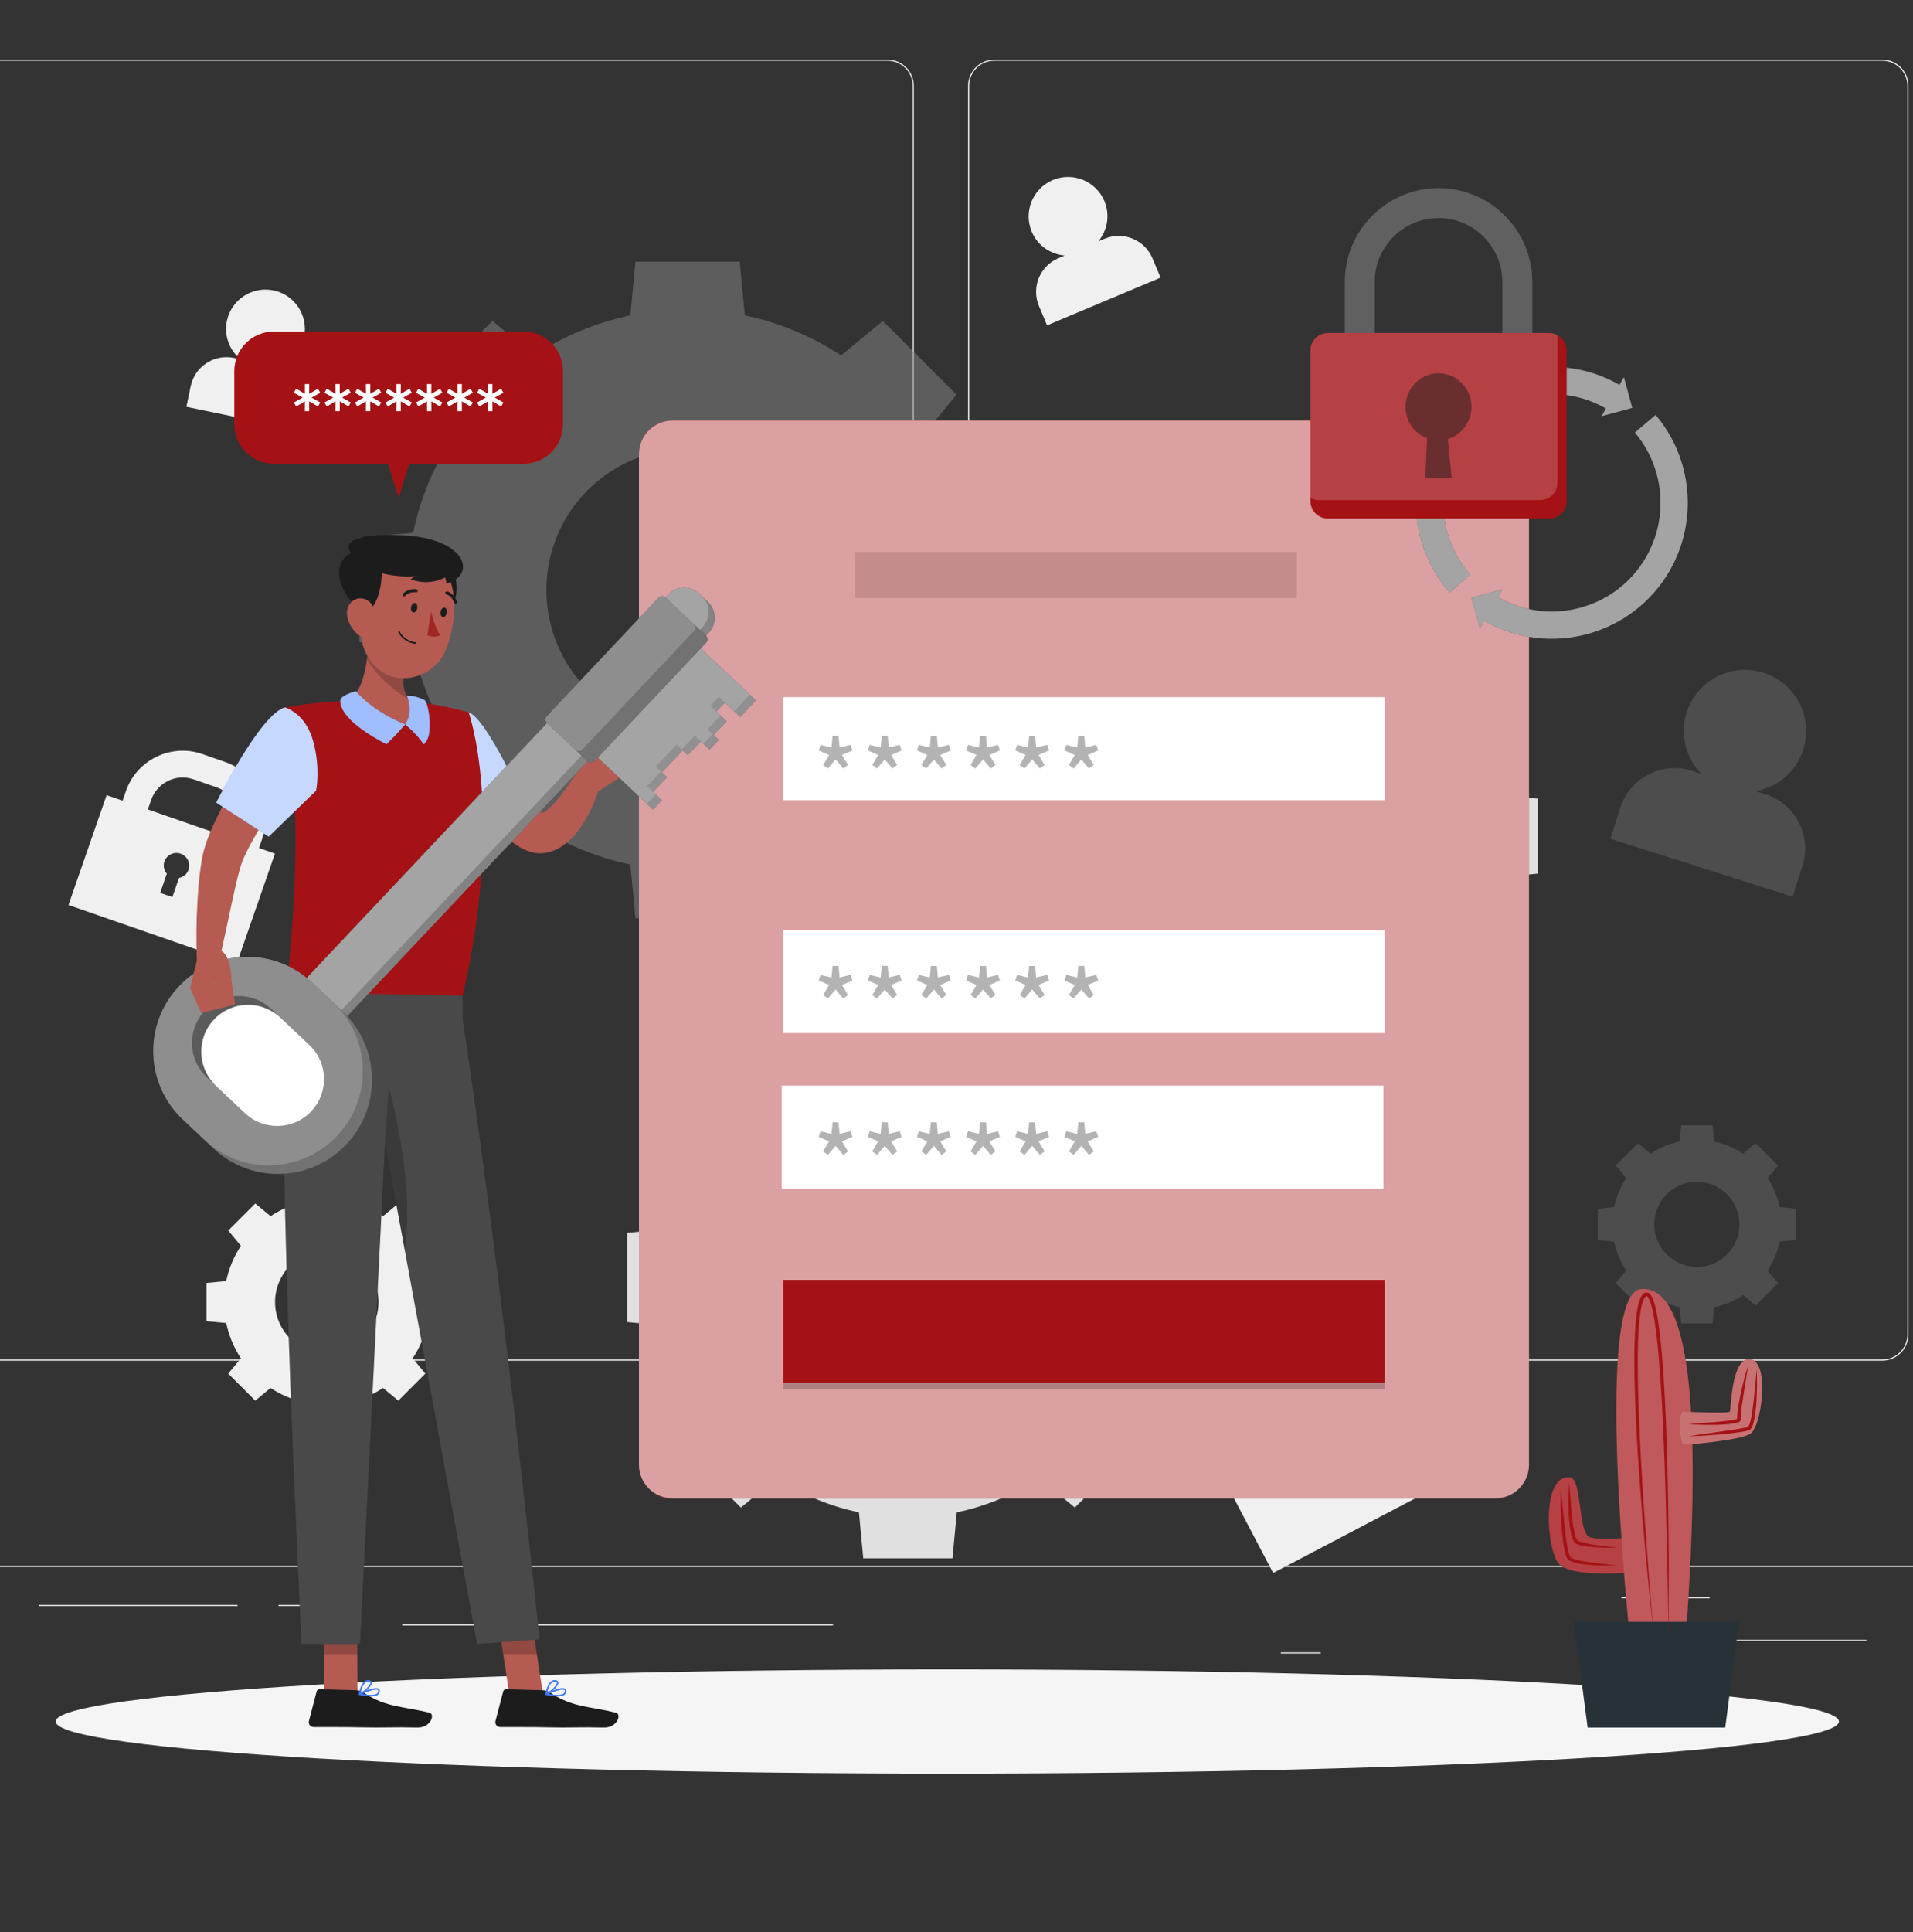 <svg width="208" height="210" viewBox="0 0 208 210" fill="none" xmlns="http://www.w3.org/2000/svg">
<rect x="0" y="0" width="208" height="210" fill="#333333" stroke="none"/>
<g clip-path="url(#clip0_1889_5848)">
<path d="M228 170.199H-22V170.324H228V170.199Z" fill="#EBEBEB"/>
<path d="M202.952 178.248H186.391V178.373H202.952V178.248Z" fill="#EBEBEB"/>
<path d="M143.608 179.605H139.262V179.73H143.608V179.605Z" fill="#EBEBEB"/>
<path d="M185.889 173.605H176.293V173.73H185.889V173.605Z" fill="#EBEBEB"/>
<path d="M25.827 174.445H4.23V174.57H25.827V174.445Z" fill="#EBEBEB"/>
<path d="M33.444 174.445H30.277V174.57H33.444V174.445Z" fill="#EBEBEB"/>
<path d="M90.572 176.557H43.734V176.682H90.572V176.557Z" fill="#EBEBEB"/>
<path d="M96.505 147.901H-0.044C-1.618 147.901 -2.898 146.62 -2.898 145.047V9.331C-2.898 7.757 -1.618 6.477 -0.044 6.477H96.505C98.078 6.477 99.359 7.757 99.359 9.331V145.047C99.359 146.62 98.078 147.901 96.505 147.901ZM-0.044 6.602C-1.549 6.602 -2.773 7.826 -2.773 9.331V145.047C-2.773 146.552 -1.549 147.776 -0.044 147.776H96.505C98.01 147.776 99.234 146.552 99.234 145.047V9.331C99.234 7.826 98.01 6.602 96.505 6.602L-0.044 6.602Z" fill="#EBEBEB"/>
<path d="M204.656 147.901H108.107C106.534 147.901 105.254 146.62 105.254 145.047V9.331C105.254 7.757 106.534 6.477 108.107 6.477H204.656C206.23 6.477 207.51 7.757 207.51 9.331V145.047C207.511 146.62 206.23 147.901 204.656 147.901ZM108.107 6.602C106.603 6.602 105.379 7.826 105.379 9.331V145.047C105.379 146.552 106.603 147.776 108.107 147.776H204.656C206.161 147.776 207.385 146.552 207.385 145.047V9.331C207.385 7.826 206.161 6.602 204.656 6.602L108.107 6.602Z" fill="#EBEBEB"/>
<path d="M104.605 57.909C103.817 54.108 102.311 50.574 100.251 47.435L104.001 42.905L95.984 34.887L91.454 38.637C88.315 36.578 84.781 35.071 80.981 34.284L80.431 28.445H69.092L68.542 34.284C64.741 35.072 61.207 36.578 58.069 38.637L53.539 34.887L45.521 42.905L49.271 47.435C47.211 50.573 45.705 54.107 44.917 57.908L39.078 58.459V69.797L44.917 70.347C45.705 74.148 47.211 77.681 49.271 80.82L45.521 85.35L53.539 93.368L58.069 89.617C61.207 91.678 64.741 93.183 68.542 93.972L69.092 99.811H80.431L80.981 93.973C84.781 93.185 88.315 91.678 91.454 89.618L95.984 93.368L104.001 85.35L100.251 80.821C102.311 77.682 103.817 74.148 104.605 70.348L110.443 69.797V58.459L104.605 57.909ZM90.11 64.128C90.11 72.605 83.238 79.478 74.76 79.478C66.283 79.478 59.41 72.606 59.41 64.128C59.41 55.651 66.283 48.778 74.76 48.778C83.238 48.778 90.11 55.651 90.11 64.128Z" fill="#898989" fill-opacity="0.5"/>
<path d="M137.123 112.327L137.518 116.522H145.665L146.06 112.328C148.791 111.761 151.33 110.679 153.585 109.199L156.84 111.894L162.601 106.132L159.907 102.878C161.387 100.623 162.469 98.083 163.036 95.353L167.23 94.958V86.811L163.036 86.416C162.469 83.684 161.387 81.145 159.907 78.891L162.601 75.636L156.84 69.875L153.585 72.569C151.33 71.09 148.791 70.007 146.06 69.441L145.665 65.247L137.518 65.246L137.123 69.441C134.392 70.008 131.853 71.091 129.598 72.57L126.343 69.875L120.582 75.637L123.277 78.892C121.797 81.147 120.715 83.685 120.148 86.416L115.953 86.812V94.959L120.148 95.354C120.714 98.084 121.797 100.624 123.276 102.879L120.582 106.133L126.343 111.895L129.597 109.2C131.853 110.679 134.392 111.761 137.123 112.327ZM141.591 101.913C135.501 101.913 130.563 96.975 130.563 90.884C130.563 84.793 135.501 79.856 141.591 79.856C147.683 79.856 152.62 84.793 152.62 90.884C152.62 96.975 147.683 101.913 141.591 101.913Z" fill="#E0E0E0"/>
<path d="M33.254 152.463L33.455 154.603H37.61L37.811 152.464C39.204 152.175 40.499 151.623 41.649 150.868L43.309 152.243L46.247 149.305L44.873 147.645C45.627 146.495 46.179 145.199 46.468 143.807L48.608 143.606V139.451L46.468 139.249C46.179 137.856 45.627 136.561 44.873 135.412L46.247 133.752L43.309 130.814L41.649 132.188C40.499 131.433 39.204 130.881 37.811 130.592L37.61 128.454L33.455 128.453L33.254 130.593C31.861 130.882 30.566 131.434 29.416 132.188L27.756 130.814L24.818 133.751L26.192 135.411C25.438 136.561 24.886 137.856 24.596 139.249L22.457 139.45V143.605L24.596 143.807C24.885 145.199 25.437 146.494 26.192 147.644L24.818 149.304L27.756 152.242L29.416 150.868C30.566 151.623 31.86 152.175 33.254 152.463ZM35.532 147.152C32.426 147.152 29.907 144.634 29.907 141.528C29.907 138.422 32.426 135.903 35.532 135.903C38.639 135.903 41.157 138.421 41.157 141.528C41.157 144.634 38.639 147.152 35.532 147.152Z" fill="#F0F0F0"/>
<path d="M182.624 142.081L182.79 143.842H186.209L186.375 142.081C187.521 141.843 188.587 141.389 189.533 140.768L190.899 141.899L193.317 139.481L192.186 138.115C192.808 137.169 193.262 136.103 193.5 134.957L195.26 134.791V131.371L193.499 131.205C193.262 130.059 192.807 128.993 192.186 128.047L193.317 126.681L190.899 124.263L189.533 125.394C188.586 124.773 187.521 124.318 186.374 124.081L186.209 122.321L182.789 122.32L182.623 124.081C181.477 124.319 180.411 124.773 179.465 125.394L178.099 124.263L175.681 126.681L176.812 128.047C176.191 128.994 175.736 130.059 175.499 131.206L173.738 131.372V134.791L175.499 134.957C175.737 136.103 176.191 137.169 176.812 138.116L175.681 139.482L178.099 141.9L179.465 140.769C180.412 141.389 181.478 141.843 182.624 142.081ZM184.499 137.71C181.943 137.71 179.87 135.637 179.87 133.081C179.87 130.524 181.943 128.452 184.499 128.452C187.056 128.452 189.128 130.524 189.128 133.081C189.128 135.637 187.056 137.71 184.499 137.71Z" fill="#898989" fill-opacity="0.3"/>
<path d="M93.862 169.377H103.562L104.032 164.383C107.283 163.709 110.305 162.419 112.99 160.658L116.865 163.866L123.724 157.008L120.516 153.133C122.278 150.448 123.566 147.425 124.24 144.173L129.234 143.703V134.004L124.24 133.534C123.565 130.282 122.277 127.259 120.516 124.575L123.724 120.7L116.865 113.842L112.99 117.049C110.305 115.288 107.283 113.999 104.032 113.324L103.562 108.33H93.862L93.391 113.324C90.14 113.999 87.118 115.288 84.432 117.049L80.558 113.842L73.698 120.7L76.907 124.575C75.145 127.26 73.856 130.282 73.182 133.534L68.188 134.004V143.703L73.182 144.173C73.856 147.425 75.145 150.448 76.907 153.132L73.698 157.008L80.558 163.866L84.432 160.658C87.118 162.42 90.14 163.709 93.391 164.383L93.862 169.377ZM98.712 151.983C91.46 151.983 85.581 146.105 85.581 138.853C85.581 131.602 91.46 125.723 98.712 125.723C105.964 125.723 111.842 131.602 111.842 138.853C111.842 146.105 105.964 151.983 98.712 151.983Z" fill="#E0E0E0"/>
<path d="M148.08 151.629L147.566 150.65C145.894 147.464 141.941 146.232 138.754 147.905L136.417 149.132C133.23 150.805 131.998 154.759 133.671 157.945L134.184 158.923L132.555 159.779L138.431 170.973L155.586 161.967L149.71 150.773L148.08 151.629ZM144.507 160.193L145.532 162.146L144.288 162.799L143.263 160.847C142.795 160.818 142.351 160.577 142.117 160.132C141.762 159.455 142.023 158.617 142.699 158.262C143.377 157.907 144.214 158.167 144.569 158.844C144.803 159.289 144.749 159.792 144.507 160.193ZM145.504 152.981L136.76 157.571L136.247 156.592C135.32 154.826 136.003 152.635 137.77 151.708L140.107 150.481C141.873 149.554 144.063 150.236 144.99 152.002L145.504 152.981Z" fill="#F0F0F0"/>
<path d="M28.156 92.177L28.519 91.133C29.699 87.734 27.894 84.008 24.494 82.827L22.001 81.961C18.6 80.78 14.874 82.586 13.693 85.985L13.331 87.029L11.592 86.426L7.445 98.369L25.748 104.724L29.895 92.781L28.156 92.177ZM19.465 95.428L18.741 97.512L17.414 97.051L18.137 94.967C17.838 94.607 17.711 94.117 17.876 93.643C18.127 92.92 18.916 92.538 19.638 92.789C20.361 93.04 20.743 93.829 20.492 94.551C20.327 95.026 19.923 95.331 19.465 95.428ZM25.408 91.223L16.08 87.984L16.442 86.94C17.097 85.056 19.163 84.056 21.047 84.71L23.54 85.576C25.424 86.23 26.425 88.295 25.771 90.179L25.408 91.223Z" fill="#F0F0F0"/>
<path d="M191.964 86.335L190.895 85.995C193.245 85.57 195.296 83.922 196.07 81.487C197.184 77.983 195.246 74.239 191.742 73.125C188.237 72.011 184.493 73.949 183.38 77.454C182.606 79.889 183.329 82.419 185.003 84.122L183.934 83.783C180.68 82.748 177.202 84.548 176.168 87.803L175.098 91.17L194.914 97.468L195.984 94.101C197.018 90.846 195.219 87.369 191.964 86.335Z" fill="#898989" fill-opacity="0.3"/>
<path d="M120.095 25.952L119.429 26.232C120.404 25.043 120.721 23.379 120.084 21.862C119.167 19.679 116.654 18.653 114.471 19.57C112.288 20.487 111.263 23 112.18 25.183C112.817 26.699 114.228 27.638 115.76 27.774L115.094 28.053C113.067 28.905 112.114 31.239 112.966 33.266L113.847 35.364L126.19 30.178L125.309 28.08C124.456 26.054 122.122 25.101 120.095 25.952Z" fill="#F0F0F0"/>
<path d="M30.751 40.012L30.043 39.864C31.521 39.438 32.726 38.247 33.062 36.637C33.545 34.319 32.057 32.049 29.739 31.566C27.421 31.083 25.151 32.57 24.668 34.888C24.333 36.498 24.962 38.071 26.147 39.052L25.44 38.905C23.287 38.456 21.178 39.838 20.73 41.991L20.266 44.218L33.372 46.948L33.836 44.721C34.284 42.569 32.903 40.46 30.751 40.012Z" fill="#F0F0F0"/>
<path d="M102.999 192.78C156.54 192.78 199.944 190.245 199.944 187.119C199.944 183.992 156.54 181.457 102.999 181.457C49.458 181.457 6.055 183.992 6.055 187.119C6.055 190.245 49.458 192.78 102.999 192.78Z" fill="#F5F5F5"/>
<path d="M162.59 162.866H73.131C71.111 162.866 69.473 161.228 69.473 159.208V49.369C69.473 47.349 71.11 45.711 73.131 45.711H162.59C164.61 45.711 166.248 47.348 166.248 49.369V159.208C166.248 161.228 164.611 162.866 162.59 162.866Z" fill="#A41215"/>
<path opacity="0.6" d="M162.59 162.866H73.131C71.111 162.866 69.473 161.228 69.473 159.208V49.369C69.473 47.349 71.11 45.711 73.131 45.711H162.59C164.61 45.711 166.248 47.348 166.248 49.369V159.208C166.248 161.228 164.611 162.866 162.59 162.866Z" fill="white"/>
<path d="M150.418 118H85V129.202H150.418V118Z" fill="white"/>
<path d="M90.017 125.53L89.498 125.15L90.138 124.06L89.017 123.57L89.218 122.96L90.407 123.25L90.528 121.99H91.177L91.287 123.24L92.487 122.96L92.688 123.57L91.547 124.06L92.207 125.15L91.688 125.53L90.858 124.55L90.017 125.53ZM95.361 125.53L94.841 125.15L95.481 124.06L94.361 123.57L94.561 122.96L95.751 123.25L95.871 121.99H96.521L96.631 123.24L97.831 122.96L98.031 123.57L96.891 124.06L97.551 125.15L97.031 125.53L96.201 124.55L95.361 125.53ZM100.705 125.53L100.185 125.15L100.825 124.06L99.705 123.57L99.905 122.96L101.095 123.25L101.215 121.99H101.865L101.975 123.24L103.175 122.96L103.375 123.57L102.235 124.06L102.895 125.15L102.375 125.53L101.545 124.55L100.705 125.53ZM106.049 125.53L105.529 125.15L106.169 124.06L105.049 123.57L105.249 122.96L106.439 123.25L106.559 121.99H107.209L107.319 123.24L108.519 122.96L108.719 123.57L107.579 124.06L108.239 125.15L107.719 125.53L106.889 124.55L106.049 125.53ZM111.393 125.53L110.873 125.15L111.513 124.06L110.393 123.57L110.593 122.96L111.783 123.25L111.903 121.99H112.553L112.663 123.24L113.863 122.96L114.063 123.57L112.923 124.06L113.583 125.15L113.063 125.53L112.233 124.55L111.393 125.53ZM116.736 125.53L116.216 125.15L116.856 124.06L115.736 123.57L115.936 122.96L117.126 123.25L117.246 121.99H117.896L118.006 123.24L119.206 122.96L119.406 123.57L118.266 124.06L118.926 125.15L118.406 125.53L117.576 124.55L116.736 125.53Z" fill="black" fill-opacity="0.3"/>
<path opacity="0.2" d="M150.571 139.803H85.152V151.004H150.571V139.803Z" fill="black"/>
<path d="M150.571 139.117H85.152V150.319H150.571V139.117Z" fill="#A41215"/>
<path d="M150.571 101.084H85.152V112.285H150.571V101.084Z" fill="white"/>
<path d="M90.017 108.53L89.498 108.15L90.138 107.06L89.017 106.57L89.218 105.96L90.407 106.25L90.528 104.99H91.177L91.287 106.24L92.487 105.96L92.688 106.57L91.547 107.06L92.207 108.15L91.688 108.53L90.858 107.55L90.017 108.53ZM95.361 108.53L94.841 108.15L95.481 107.06L94.361 106.57L94.561 105.96L95.751 106.25L95.871 104.99H96.521L96.631 106.24L97.831 105.96L98.031 106.57L96.891 107.06L97.551 108.15L97.031 108.53L96.201 107.55L95.361 108.53ZM100.705 108.53L100.185 108.15L100.825 107.06L99.705 106.57L99.905 105.96L101.095 106.25L101.215 104.99H101.865L101.975 106.24L103.175 105.96L103.375 106.57L102.235 107.06L102.895 108.15L102.375 108.53L101.545 107.55L100.705 108.53ZM106.049 108.53L105.529 108.15L106.169 107.06L105.049 106.57L105.249 105.96L106.439 106.25L106.559 104.99H107.209L107.319 106.24L108.519 105.96L108.719 106.57L107.579 107.06L108.239 108.15L107.719 108.53L106.889 107.55L106.049 108.53ZM111.393 108.53L110.873 108.15L111.513 107.06L110.393 106.57L110.593 105.96L111.783 106.25L111.903 104.99H112.553L112.663 106.24L113.863 105.96L114.063 106.57L112.923 107.06L113.583 108.15L113.063 108.53L112.233 107.55L111.393 108.53ZM116.736 108.53L116.216 108.15L116.856 107.06L115.736 106.57L115.936 105.96L117.126 106.25L117.246 104.99H117.896L118.006 106.24L119.206 105.96L119.406 106.57L118.266 107.06L118.926 108.15L118.406 108.53L117.576 107.55L116.736 108.53Z" fill="black" fill-opacity="0.3"/>
<path d="M150.571 75.775H85.152V86.977H150.571V75.775Z" fill="white"/>
<path d="M90.017 83.53L89.498 83.15L90.138 82.06L89.017 81.57L89.218 80.96L90.407 81.25L90.528 79.99H91.177L91.287 81.24L92.487 80.96L92.688 81.57L91.547 82.06L92.207 83.15L91.688 83.53L90.858 82.55L90.017 83.53ZM95.361 83.53L94.841 83.15L95.481 82.06L94.361 81.57L94.561 80.96L95.751 81.25L95.871 79.99H96.521L96.631 81.24L97.831 80.96L98.031 81.57L96.891 82.06L97.551 83.15L97.031 83.53L96.201 82.55L95.361 83.53ZM100.705 83.53L100.185 83.15L100.825 82.06L99.705 81.57L99.905 80.96L101.095 81.25L101.215 79.99H101.865L101.975 81.24L103.175 80.96L103.375 81.57L102.235 82.06L102.895 83.15L102.375 83.53L101.545 82.55L100.705 83.53ZM106.049 83.53L105.529 83.15L106.169 82.06L105.049 81.57L105.249 80.96L106.439 81.25L106.559 79.99H107.209L107.319 81.24L108.519 80.96L108.719 81.57L107.579 82.06L108.239 83.15L107.719 83.53L106.889 82.55L106.049 83.53ZM111.393 83.53L110.873 83.15L111.513 82.06L110.393 81.57L110.593 80.96L111.783 81.25L111.903 79.99H112.553L112.663 81.24L113.863 80.96L114.063 81.57L112.923 82.06L113.583 83.15L113.063 83.53L112.233 82.55L111.393 83.53ZM116.736 83.53L116.216 83.15L116.856 82.06L115.736 81.57L115.936 80.96L117.126 81.25L117.246 79.99H117.896L118.006 81.24L119.206 80.96L119.406 81.57L118.266 82.06L118.926 83.15L118.406 83.53L117.576 82.55L116.736 83.53Z" fill="black" fill-opacity="0.3"/>
<path d="M177.279 167.094C177.279 167.094 174.191 167.505 172.872 167.094C171.554 166.683 172.045 160.694 170.698 160.57C167.598 160.285 168.125 168.239 169.444 169.915C170.762 171.591 177.559 170.878 177.559 170.878L177.279 167.094Z" fill="#A41215"/>
<path opacity="0.2" d="M177.279 167.094C177.279 167.094 174.191 167.505 172.872 167.094C171.554 166.683 172.045 160.694 170.698 160.57C167.598 160.285 168.125 168.239 169.444 169.915C170.762 171.591 177.559 170.878 177.559 170.878L177.279 167.094Z" fill="white"/>
<path d="M177.536 181.201C177.536 181.201 172.961 140.58 178.423 140.113C183.884 139.645 185.201 153.97 183.092 180.685L177.536 181.201Z" fill="#A41215"/>
<path opacity="0.3" d="M177.536 181.201C177.536 181.201 172.961 140.58 178.423 140.113C183.884 139.645 185.201 153.97 183.092 180.685L177.536 181.201Z" fill="white"/>
<path d="M171.121 176.281H189.085L187.585 187.775H172.621L171.121 176.281Z" fill="#263238"/>
<path d="M182.959 153.429C182.959 153.429 187.936 153.695 188.085 153.429C188.233 153.164 188.233 147.415 190.343 147.755C192.453 148.094 191.53 155.015 190.343 155.82C189.156 156.624 182.959 157.06 182.959 157.06C182.959 157.06 182.128 154.508 182.959 153.429Z" fill="#A41215"/>
<path opacity="0.4" d="M182.959 153.429C182.959 153.429 187.936 153.695 188.085 153.429C188.233 153.164 188.233 147.415 190.343 147.755C192.453 148.094 191.53 155.015 190.343 155.82C189.156 156.624 182.959 157.06 182.959 157.06C182.959 157.06 182.128 154.508 182.959 153.429Z" fill="white"/>
<path d="M179.804 177.491C179.119 171.302 178.544 165.099 178.135 158.882C177.925 155.774 177.778 152.662 177.721 149.544C177.697 147.985 177.696 146.424 177.774 144.862C177.814 144.081 177.873 143.3 177.993 142.519C178.057 142.128 178.129 141.738 178.26 141.349C178.334 141.156 178.402 140.96 178.547 140.773C178.576 140.726 178.618 140.681 178.669 140.639C178.715 140.595 178.763 140.553 178.841 140.525C178.876 140.51 178.911 140.495 178.948 140.484C178.99 140.482 179.034 140.482 179.077 140.485C179.17 140.482 179.228 140.531 179.299 140.566C179.525 140.736 179.604 140.937 179.695 141.125C179.776 141.316 179.84 141.507 179.895 141.699C180.003 142.083 180.089 142.469 180.159 142.855C180.303 143.628 180.405 144.403 180.495 145.179C180.671 146.731 180.792 148.286 180.894 149.841C181.09 152.952 181.222 156.065 181.295 159.179C181.372 162.292 181.419 165.406 181.442 168.52C181.452 171.634 181.443 174.748 181.409 177.862C181.38 174.748 181.324 171.635 181.251 168.523C181.188 165.41 181.109 162.298 180.995 159.188C180.874 156.078 180.753 152.968 180.539 149.865C180.432 148.314 180.306 146.764 180.125 145.222C180.032 144.452 179.929 143.683 179.784 142.926C179.714 142.547 179.629 142.172 179.525 141.807C179.472 141.626 179.411 141.447 179.34 141.281C179.269 141.12 179.172 140.954 179.084 140.891C179.066 140.888 179.047 140.859 179.037 140.872C179.032 140.873 179.027 140.871 179.021 140.867C179.013 140.872 179.004 140.879 178.994 140.883C178.976 140.883 178.951 140.905 178.927 140.93C178.901 140.949 178.876 140.974 178.854 141.01C178.756 141.131 178.689 141.308 178.625 141.476C178.505 141.825 178.433 142.202 178.37 142.579C178.25 143.337 178.189 144.109 178.146 144.883C178.063 146.43 178.058 147.985 178.077 149.539C178.116 152.648 178.271 155.757 178.434 158.865C178.605 161.972 178.818 165.078 179.053 168.182C179.278 171.286 179.525 174.39 179.804 177.491Z" fill="#A41215"/>
<path d="M183.586 154.793L186.478 154.571C186.957 154.524 187.438 154.491 187.911 154.427C188.146 154.395 188.383 154.365 188.606 154.312C188.713 154.286 188.828 154.254 188.897 154.216C188.898 154.212 188.932 154.193 188.91 154.208C188.901 154.217 188.908 154.22 188.897 154.24C188.886 154.257 188.893 154.3 188.899 154.299C188.888 154.223 188.871 154.13 188.874 154.068C188.927 153.053 189.127 152.122 189.333 151.169C189.552 150.225 189.763 149.276 190.114 148.367C190.011 148.84 189.934 149.317 189.861 149.795L189.628 151.225L189.413 152.654C189.348 153.126 189.272 153.614 189.265 154.063C189.262 154.122 189.273 154.148 189.272 154.193C189.278 154.222 189.283 154.295 189.271 154.342C189.26 154.393 189.236 154.415 189.213 154.45C189.16 154.518 189.131 154.519 189.086 154.553C188.939 154.628 188.817 154.653 188.69 154.685C188.441 154.738 188.197 154.77 187.953 154.794C187.464 154.837 186.98 154.867 186.494 154.87C185.522 154.886 184.553 154.869 183.586 154.793Z" fill="#A41215"/>
<path d="M183.586 156.121C184.673 155.938 185.763 155.789 186.85 155.633L188.48 155.401C189.007 155.317 189.594 155.239 190.042 155.092C190.059 155.087 190.146 154.983 190.186 154.87C190.235 154.758 190.274 154.632 190.31 154.506C190.38 154.251 190.432 153.984 190.477 153.717C190.57 153.182 190.62 152.637 190.69 152.094C190.811 151.005 190.898 149.91 191.003 148.812C191.06 149.914 191.048 151.016 190.989 152.119C190.966 152.672 190.905 153.221 190.827 153.773C190.786 154.048 190.74 154.324 190.67 154.601C190.634 154.74 190.595 154.879 190.536 155.02C190.473 155.155 190.426 155.316 190.201 155.448C189.886 155.561 189.631 155.586 189.35 155.637L188.528 155.753C187.98 155.82 187.433 155.891 186.884 155.93C185.787 156.024 184.688 156.098 183.586 156.121Z" fill="#A41215"/>
<path d="M175.743 168.205C174.825 168.252 173.906 168.233 172.986 168.148C172.524 168.104 172.068 168.047 171.6 167.897C171.539 167.872 171.488 167.863 171.418 167.825C171.338 167.783 171.278 167.73 171.232 167.674C171.134 167.563 171.077 167.448 171.023 167.333C170.922 167.104 170.862 166.874 170.807 166.645C170.612 165.724 170.554 164.804 170.536 163.884C170.521 162.964 170.541 162.046 170.632 161.131C170.704 162.047 170.758 162.959 170.836 163.868C170.923 164.774 170.994 165.688 171.187 166.558C171.291 166.969 171.394 167.482 171.726 167.551C172.123 167.702 172.582 167.768 173.025 167.852C173.922 167.997 174.832 168.091 175.743 168.205Z" fill="#A41215"/>
<path d="M169.71 161.855L170.035 165.051C170.15 166.112 170.239 167.18 170.441 168.215C170.487 168.474 170.541 168.732 170.618 168.969C170.657 169.077 170.709 169.208 170.755 169.254L170.878 169.342C170.928 169.368 170.987 169.391 171.041 169.416C171.501 169.605 172.042 169.674 172.559 169.77C173.609 169.931 174.675 170.028 175.742 170.136C174.67 170.19 173.595 170.169 172.52 170.068C171.981 170.015 171.447 169.943 170.907 169.745C170.839 169.716 170.771 169.691 170.703 169.656C170.634 169.61 170.565 169.564 170.499 169.513C170.357 169.362 170.325 169.229 170.265 169.092C170.171 168.822 170.11 168.555 170.058 168.288C169.882 167.215 169.788 166.146 169.736 165.073C169.689 164.001 169.669 162.928 169.71 161.855Z" fill="#A41215"/>
<path d="M158.487 48.783C161.725 43.13 168.958 41.166 174.611 44.404L174.128 45.247L177.477 44.338L176.568 40.988L176.085 41.831C169.013 37.78 159.964 40.238 155.913 47.31C152.775 52.788 153.462 59.657 157.622 64.402L159.852 62.447C156.527 58.653 155.978 53.162 158.487 48.783Z" fill="#1C1C1C"/>
<path d="M180.016 45.098L177.755 47.015C180.959 50.796 181.455 56.227 178.99 60.529C175.752 66.182 168.52 68.146 162.867 64.908L163.35 64.065L160 64.975L160.91 68.324L161.393 67.482C168.464 71.533 177.513 69.075 181.564 62.003C184.647 56.621 184.025 49.827 180.016 45.098Z" fill="#1C1C1C"/>
<g opacity="0.6">
<path d="M158.487 48.783C161.725 43.13 168.958 41.166 174.611 44.404L174.128 45.247L177.477 44.338L176.568 40.988L176.085 41.831C169.013 37.78 159.964 40.238 155.913 47.31C152.775 52.788 153.462 59.657 157.622 64.402L159.852 62.447C156.527 58.653 155.978 53.162 158.487 48.783Z" fill="white"/>
<path d="M180.016 45.098L177.755 47.015C180.959 50.796 181.455 56.227 178.99 60.529C175.752 66.182 168.52 68.146 162.867 64.908L163.35 64.065L160 64.975L160.91 68.324L161.393 67.482C168.464 71.533 177.513 69.075 181.564 62.003C184.647 56.621 184.025 49.827 180.016 45.098Z" fill="white"/>
</g>
<path d="M166.608 40.645H163.348V30.64C163.348 26.816 160.237 23.705 156.413 23.705C152.589 23.705 149.478 26.817 149.478 30.64V40.645H146.219V30.64C146.219 25.019 150.792 20.445 156.413 20.445C162.035 20.445 166.608 25.018 166.608 30.64V40.645Z" fill="#1C1C1C"/>
<g opacity="0.3">
<path d="M166.608 40.645H163.348V30.64C163.348 26.816 160.237 23.705 156.413 23.705C152.589 23.705 149.478 26.817 149.478 30.64V40.645H146.219V30.64C146.219 25.019 150.792 20.445 156.413 20.445C162.035 20.445 166.608 25.018 166.608 30.64V40.645Z" fill="white"/>
</g>
<path d="M170.344 38.099V54.464C170.344 55.514 169.494 56.364 168.444 56.364H144.374C143.334 56.364 142.484 55.514 142.484 54.464V38.099C142.484 37.049 143.334 36.199 144.374 36.199H168.444C168.769 36.199 169.079 36.279 169.344 36.429C169.939 36.744 170.344 37.374 170.344 38.099Z" fill="#A41215"/>
<path opacity="0.2" d="M169.344 36.429V52.464C169.344 53.514 168.494 54.359 167.444 54.359H143.374C143.054 54.359 142.749 54.279 142.484 54.134V38.099C142.484 37.049 143.334 36.199 144.374 36.199H168.444C168.77 36.199 169.08 36.279 169.344 36.429Z" fill="white"/>
<path opacity="0.5" d="M159.997 44.227C159.997 42.21 158.393 40.574 156.413 40.574C154.433 40.574 152.828 42.21 152.828 44.227C152.828 45.796 153.804 47.122 155.166 47.64L154.979 51.989H157.847L157.419 47.716C158.905 47.271 159.997 45.886 159.997 44.227Z" fill="#1C1C1C"/>
<path d="M41.688 48.787L43.346 54.117L45.005 48.787H41.688Z" fill="#A41215"/>
<path d="M56.917 50.411H29.773C27.4 50.411 25.477 48.488 25.477 46.115V40.333C25.477 37.961 27.4 36.037 29.773 36.037H56.917C59.29 36.037 61.213 37.961 61.213 40.333V46.115C61.213 48.488 59.29 50.411 56.917 50.411Z" fill="#A41215"/>
<path d="M33.877 43.218L34.818 43.748L34.573 44.182L33.617 43.621L33.624 44.697H33.151L33.158 43.621L32.202 44.182L31.957 43.748L32.906 43.218L31.957 42.697L32.202 42.254L33.158 42.815L33.151 41.748H33.624L33.617 42.815L34.573 42.254L34.818 42.697L33.877 43.218Z" fill="white"/>
<path d="M37.197 43.218L38.138 43.748L37.893 44.182L36.937 43.621L36.945 44.697H36.471L36.479 43.621L35.522 44.182L35.277 43.748L36.226 43.218L35.277 42.697L35.522 42.254L36.479 42.815L36.471 41.748H36.945L36.937 42.815L37.893 42.254L38.138 42.697L37.197 43.218Z" fill="white"/>
<path d="M40.514 43.218L41.455 43.748L41.21 44.182L40.253 43.621L40.261 44.697H39.787L39.795 43.621L38.839 44.182L38.594 43.748L39.542 43.218L38.594 42.697L38.839 42.254L39.795 42.815L39.787 41.748H40.261L40.253 42.815L41.21 42.254L41.455 42.697L40.514 43.218Z" fill="white"/>
<path d="M43.835 43.218L44.775 43.748L44.53 44.182L43.574 43.621L43.582 44.697H43.108L43.116 43.621L42.159 44.182L41.914 43.748L42.863 43.218L41.914 42.697L42.159 42.254L43.116 42.815L43.108 41.748H43.582L43.574 42.815L44.53 42.254L44.775 42.697L43.835 43.218Z" fill="white"/>
<path d="M47.155 43.218L48.095 43.748L47.85 44.182L46.894 43.621L46.902 44.697H46.428L46.436 43.621L45.479 44.182L45.234 43.748L46.183 43.218L45.234 42.697L45.479 42.254L46.436 42.815L46.428 41.748H46.902L46.894 42.815L47.85 42.254L48.095 42.697L47.155 43.218Z" fill="white"/>
<path d="M50.475 43.218L51.416 43.748L51.171 44.182L50.214 43.621L50.222 44.697H49.748L49.756 43.621L48.8 44.182L48.555 43.748L49.503 43.218L48.555 42.697L48.8 42.254L49.756 42.815L49.748 41.748H50.222L50.214 42.815L51.171 42.254L51.416 42.697L50.475 43.218Z" fill="white"/>
<path d="M53.792 43.218L54.732 43.748L54.487 44.182L53.531 43.621L53.539 44.697H53.065L53.073 43.621L52.116 44.182L51.871 43.748L52.82 43.218L51.871 42.697L52.116 42.254L53.073 42.815L53.065 41.748H53.539L53.531 42.815L54.487 42.254L54.732 42.697L53.792 43.218Z" fill="white"/>
<path d="M65.035 86.033L68.085 84.059L64.651 81.951C64.651 81.951 62.035 83.877 63.084 85.182L65.035 86.033Z" fill="#B55B52"/>
<path d="M69.65 80.818L66.082 80.008L64.652 81.951L68.087 84.059L69.65 80.818Z" fill="#B55B52"/>
<path d="M52.473 79.623C53.433 81.165 54.464 82.767 55.507 84.266C56.025 85.022 56.566 85.752 57.108 86.438C57.641 87.116 58.235 87.767 58.707 88.168C58.82 88.264 58.922 88.337 58.971 88.373C59.019 88.411 58.997 88.385 58.803 88.381C58.703 88.404 58.756 88.456 58.958 88.374C59.362 88.213 59.98 87.654 60.513 87.033C61.059 86.401 61.581 85.673 62.08 84.921C62.324 84.541 62.575 84.158 62.805 83.774L63.114 83.237C63.122 83.228 63.131 83.21 63.131 83.224C63.137 83.213 63.123 83.272 63.122 83.301C63.117 83.332 63.107 83.421 63.109 83.478L63.113 83.576C63.158 83.621 63 83.488 63.31 84.175C63.674 84.85 64.681 84.804 64.676 84.739C64.797 84.713 64.926 84.665 65.043 84.596C65.161 84.527 65.266 84.438 65.347 84.346L65.396 84.285C65.421 84.252 65.443 84.218 65.463 84.183L65.469 84.166C65.475 84.151 65.472 84.15 65.466 84.157C65.459 84.16 65.446 84.178 65.432 84.194C65.378 84.263 65.314 84.359 65.253 84.452L63.049 83.511C63.083 83.383 63.116 83.258 63.164 83.111C63.177 83.073 63.189 83.035 63.21 82.985C63.218 82.965 63.23 82.937 63.25 82.897L63.278 82.842C63.307 82.794 63.338 82.747 63.371 82.702C63.393 82.674 63.356 82.716 63.427 82.633C63.511 82.538 63.619 82.447 63.739 82.376C63.86 82.304 63.991 82.253 64.115 82.225C64.113 82.158 65.122 82.118 65.488 82.795C65.801 83.485 65.642 83.356 65.687 83.404L65.691 83.513C65.691 83.579 65.681 83.675 65.675 83.713L65.646 83.878L65.612 84.038C65.542 84.355 65.48 84.592 65.409 84.852C65.27 85.356 65.119 85.849 64.937 86.333C64.581 87.305 64.153 88.258 63.592 89.202C63.012 90.141 62.374 91.101 61.136 91.963C60.522 92.381 59.626 92.773 58.557 92.742C57.882 92.706 57.396 92.517 57.013 92.345C56.632 92.166 56.328 91.977 56.052 91.789C54.981 91.034 54.262 90.256 53.541 89.477C52.835 88.697 52.208 87.895 51.597 87.092C50.39 85.465 49.319 83.837 48.301 82.075L52.473 79.623Z" fill="#B55B52"/>
<path d="M50.959 77.43C52.942 78.092 57.018 87.305 57.018 87.305L50.126 90.577C50.126 90.577 48.723 83.337 48.981 81.017C49.239 78.697 50.959 77.43 50.959 77.43Z" fill="#407BFF"/>
<path opacity="0.7" d="M50.959 77.43C52.942 78.092 57.018 87.305 57.018 87.305L50.126 90.577C50.126 90.577 48.723 83.337 48.981 81.017C49.239 78.697 50.959 77.43 50.959 77.43Z" fill="white"/>
<path d="M59.058 184.266L55.547 185.259L54.712 179.796L54.262 176.875L57.772 175.881L58.37 179.796L59.058 184.266Z" fill="#B55B52"/>
<path d="M38.877 184.552L35.259 185.032L35.224 179.796L35.199 176.543L38.823 176.068L38.848 179.796L38.877 184.552Z" fill="#B55B52"/>
<path opacity="0.2" d="M38.823 176.068L38.848 179.796H35.224L35.199 176.543L38.823 176.068Z" fill="black"/>
<path opacity="0.2" d="M58.37 179.796H54.712L54.262 176.875L57.772 175.881L58.37 179.796Z" fill="black"/>
<path d="M59.017 183.717L55.03 183.609C54.881 183.605 54.748 183.705 54.711 183.849L53.873 187.059C53.786 187.392 54.03 187.716 54.375 187.719C55.814 187.734 57.895 187.706 59.702 187.754C61.816 187.811 63.159 187.707 65.638 187.774C67.136 187.815 67.607 186.318 66.984 186.164C64.151 185.466 62.299 185.604 59.886 184.023C59.623 183.852 59.332 183.725 59.017 183.717Z" fill="#1C1C1C"/>
<path d="M59.301 184.157C59.297 184.121 59.317 184.086 59.35 184.07C59.519 183.99 61.012 183.284 61.448 183.546C61.532 183.596 61.578 183.677 61.582 183.779C61.589 183.951 61.53 184.091 61.405 184.194C60.992 184.536 59.951 184.364 59.368 184.232C59.364 184.231 59.36 184.23 59.356 184.228C59.326 184.217 59.304 184.19 59.301 184.157ZM59.66 184.117C60.461 184.272 61.063 184.254 61.295 184.062C61.377 183.994 61.414 183.905 61.409 183.788C61.407 183.742 61.392 183.715 61.358 183.694C61.349 183.689 61.339 183.684 61.327 183.68C61.055 183.577 60.249 183.858 59.66 184.117Z" fill="#407BFF"/>
<path d="M59.334 184.217C59.31 184.198 59.297 184.168 59.301 184.138C59.307 184.096 59.441 183.12 59.919 182.753C60.065 182.641 60.227 182.596 60.404 182.619C60.64 182.65 60.705 182.771 60.717 182.868C60.769 183.281 59.868 184.043 59.42 184.228C59.4 184.236 59.377 184.236 59.356 184.229C59.349 184.226 59.341 184.222 59.334 184.217ZM60.38 182.79C60.25 182.773 60.133 182.806 60.023 182.889C59.71 183.13 59.559 183.712 59.502 183.997C59.961 183.74 60.576 183.139 60.545 182.891C60.543 182.875 60.538 182.836 60.468 182.81C60.445 182.801 60.416 182.794 60.38 182.79Z" fill="#407BFF"/>
<path d="M38.735 183.717L34.749 183.609C34.599 183.605 34.467 183.705 34.429 183.849L33.592 187.059C33.505 187.392 33.749 187.716 34.094 187.719C35.533 187.734 37.613 187.706 39.421 187.754C41.534 187.811 42.878 187.707 45.356 187.774C46.855 187.815 47.325 186.318 46.703 186.164C43.87 185.466 42.018 185.604 39.604 184.023C39.342 183.852 39.05 183.725 38.735 183.717Z" fill="#1C1C1C"/>
<path d="M39.02 184.157C39.016 184.121 39.036 184.086 39.069 184.07C39.238 183.99 40.73 183.284 41.166 183.546C41.251 183.596 41.297 183.677 41.301 183.779C41.308 183.951 41.248 184.091 41.124 184.194C40.711 184.536 39.67 184.364 39.086 184.232C39.082 184.231 39.078 184.23 39.075 184.228C39.045 184.217 39.023 184.19 39.02 184.157ZM39.379 184.117C40.18 184.272 40.782 184.254 41.014 184.062C41.096 183.994 41.133 183.905 41.128 183.788C41.126 183.742 41.111 183.715 41.077 183.694C41.068 183.689 41.057 183.684 41.046 183.68C40.774 183.577 39.968 183.858 39.379 184.117Z" fill="#407BFF"/>
<path d="M39.053 184.217C39.029 184.198 39.016 184.168 39.02 184.138C39.026 184.096 39.159 183.12 39.637 182.753C39.783 182.641 39.946 182.596 40.122 182.619C40.359 182.65 40.423 182.771 40.436 182.868C40.488 183.281 39.587 184.043 39.139 184.228C39.118 184.236 39.096 184.236 39.075 184.229C39.067 184.226 39.06 184.222 39.053 184.217ZM40.099 182.79C39.969 182.773 39.852 182.806 39.743 182.889C39.429 183.13 39.278 183.712 39.221 183.997C39.68 183.74 40.295 183.139 40.264 182.891C40.262 182.875 40.257 182.836 40.187 182.81C40.164 182.801 40.136 182.794 40.099 182.79Z" fill="#407BFF"/>
<path d="M31.413 104.982C29.495 113.296 32.785 178.678 32.785 178.678H39.145L41.863 124.189L51.877 178.678L58.673 178.184C54.23 135.974 50.303 110.774 50.303 110.774L50.312 107.589L31.413 104.982Z" fill="#1C1C1C"/>
<path opacity="0.2" d="M58.674 178.185L51.876 178.68L43.995 135.787L41.864 124.193L39.145 178.68H32.787C32.787 178.68 29.495 113.297 31.413 104.986L50.313 107.592L50.303 110.776C50.303 110.776 54.229 135.974 58.674 178.185Z" fill="white"/>
<path d="M30.984 76.897C31.697 80.912 32.006 84.965 32.1 88.763C32.167 91.541 32.113 94.182 32.006 96.572C31.756 102.174 31.218 106.414 31.243 107.869C34.039 107.92 44.574 108.109 50.319 108.21C54.871 88.257 50.96 77.43 50.96 77.43C50.96 77.43 48.903 76.828 46.479 76.472C46.16 76.423 45.835 76.383 45.504 76.347C43.362 76.114 39.833 76.129 37.394 76.202C36.881 76.218 36.361 76.247 35.855 76.283C33.277 76.474 30.984 76.897 30.984 76.897Z" fill="#A41215"/>
<path d="M46.096 76.983C46.096 76.983 44.959 78.629 44.047 78.745C42.758 78.917 38.039 76.034 38.039 76.034C39.131 75.227 39.664 73.476 39.899 71.62C40.102 70.005 40.076 68.316 39.995 67.082L44.401 71.873C43.818 73.368 43.475 74.975 44.614 76.099C44.621 76.105 44.627 76.103 44.627 76.103C44.966 76.448 45.446 76.744 46.096 76.983Z" fill="#B55B52"/>
<path opacity="0.2" d="M44.614 76.1C42.756 75.085 40.875 73.368 39.898 71.62C40.101 70.005 40.075 68.316 39.995 67.082L44.4 71.873C43.818 73.368 43.474 74.975 44.614 76.1Z" fill="black"/>
<path d="M49.52 62.778C49.892 64.168 49.534 66.974 47.658 65.975C45.782 64.977 48.88 60.39 49.52 62.778Z" fill="#1C1C1C"/>
<path d="M39.562 64.203C39.199 67.717 38.807 69.757 40.275 71.818C42.481 74.919 47.056 73.996 48.465 70.651C49.733 67.64 50.114 62.399 46.926 60.482C43.785 58.593 39.925 60.689 39.562 64.203Z" fill="#B55B52"/>
<path d="M42.114 62.395L42.284 58.459C42.284 58.459 38.108 57.966 38.202 60.119C35.831 61.169 36.772 64.827 39.812 66.732C41.58 65.438 41.526 62.137 41.526 62.137C41.708 62.227 41.907 62.312 42.114 62.395Z" fill="#1C1C1C"/>
<path d="M37.736 66.88C37.865 67.822 38.42 68.612 39.054 69.07C40.006 69.757 40.898 69.001 40.981 67.889C41.056 66.888 40.651 65.324 39.527 65.077C38.42 64.833 37.587 65.803 37.736 66.88Z" fill="#B55B52"/>
<path d="M44.694 66.001C44.647 66.284 44.76 66.537 44.946 66.566C45.132 66.595 45.32 66.389 45.367 66.105C45.414 65.822 45.302 65.569 45.116 65.54C44.93 65.511 44.741 65.717 44.694 66.001Z" fill="#1C1C1C"/>
<path d="M47.909 66.501C47.862 66.784 47.975 67.037 48.161 67.066C48.347 67.095 48.535 66.889 48.582 66.605C48.629 66.322 48.517 66.069 48.331 66.04C48.145 66.011 47.956 66.218 47.909 66.501Z" fill="#1C1C1C"/>
<path d="M46.865 66.482C46.865 66.482 47.266 68.16 47.858 69.035C47.288 69.401 46.469 69.053 46.469 69.053L46.865 66.482Z" fill="#A02724"/>
<path d="M44.764 69.901C44.877 69.935 44.999 69.963 45.13 69.983C45.175 69.99 45.219 69.958 45.227 69.913C45.235 69.867 45.203 69.824 45.157 69.817C43.909 69.621 43.471 68.663 43.467 68.653C43.449 68.611 43.398 68.592 43.355 68.611C43.312 68.63 43.293 68.68 43.312 68.722C43.329 68.76 43.706 69.587 44.764 69.901Z" fill="#1C1C1C"/>
<path d="M43.877 64.811C43.934 64.828 43.998 64.815 44.044 64.771C44.591 64.249 45.199 64.38 45.205 64.382C45.296 64.402 45.388 64.345 45.409 64.255C45.431 64.164 45.374 64.074 45.284 64.053C45.252 64.046 44.49 63.881 43.811 64.529C43.743 64.593 43.74 64.7 43.804 64.767C43.825 64.788 43.85 64.803 43.877 64.811Z" fill="#1C1C1C"/>
<path d="M49.476 65.615C49.507 65.624 49.541 65.624 49.574 65.615C49.663 65.587 49.714 65.493 49.688 65.404C49.421 64.511 48.676 64.294 48.643 64.28C48.554 64.254 48.459 64.306 48.433 64.395C48.406 64.484 48.457 64.578 48.545 64.603C48.577 64.612 49.149 64.786 49.363 65.502C49.38 65.558 49.424 65.6 49.476 65.615Z" fill="#1C1C1C"/>
<path d="M38.203 60.118C38.203 60.118 36.042 57.975 43.375 58.171C50.707 58.367 51.925 62.474 48.565 63.428L48.411 62.76C48.411 62.76 46.684 63.772 44.65 62.95L45.182 62.62C45.182 62.62 40.18 63.133 38.203 60.118Z" fill="#1C1C1C"/>
<path d="M44.052 78.747C44.052 78.747 43.118 79.827 42.028 80.893C40.472 80.105 36.83 78 37.01 76.056C37.225 75.49 38.705 75.133 38.705 75.133C38.705 75.133 40.318 77.227 44.052 78.747Z" fill="#407BFF"/>
<path d="M44.051 78.746C44.051 78.746 45.267 79.691 46.056 80.891C47.202 80.15 46.623 76.532 46.203 76.132C45.297 75.587 44.232 75.615 44.232 75.615C44.232 75.615 45.046 77.261 44.051 78.746Z" fill="#407BFF"/>
<g opacity="0.5">
<path d="M44.052 78.747C44.052 78.747 43.118 79.827 42.028 80.893C40.472 80.105 36.83 78 37.01 76.056C37.225 75.49 38.705 75.133 38.705 75.133C38.705 75.133 40.318 77.227 44.052 78.747Z" fill="white"/>
<path d="M44.051 78.746C44.051 78.746 45.267 79.691 46.056 80.891C47.202 80.15 46.623 76.532 46.203 76.132C45.297 75.587 44.232 75.615 44.232 75.615C44.232 75.615 45.046 77.261 44.051 78.746Z" fill="white"/>
</g>
<path opacity="0.2" d="M43.994 135.786L41.863 124.192L42.274 118.057C42.274 118.057 45.195 128.696 43.994 135.786Z" fill="black"/>
<path d="M32.982 82.192L29.704 87.538C29.16 88.427 28.63 89.322 28.114 90.207C27.602 91.091 27.101 91.993 26.697 92.826C26.495 93.242 26.349 93.595 26.218 93.997C26.087 94.436 25.952 94.908 25.83 95.396C25.591 96.375 25.366 97.395 25.148 98.416C24.71 100.461 24.275 102.543 23.796 104.607L21.408 104.395C21.322 102.229 21.342 100.086 21.47 97.92C21.539 96.837 21.618 95.754 21.766 94.644C21.841 94.088 21.921 93.519 22.046 92.927C22.179 92.3 22.388 91.65 22.608 91.091C23.036 89.969 23.519 88.986 24.012 87.999C24.5 87.011 25.024 86.062 25.548 85.115C26.611 83.225 27.715 81.398 28.909 79.582L32.982 82.192Z" fill="#B55B52"/>
<path d="M30.984 76.897C28.301 77.589 23.512 87.24 23.512 87.24L29.215 90.936L34.362 85.942C34.362 85.942 34.879 83.549 34.034 80.518C33.188 77.486 30.984 76.897 30.984 76.897Z" fill="#407BFF"/>
<path opacity="0.7" d="M30.984 76.897C28.301 77.589 23.512 87.24 23.512 87.24L29.215 90.936L34.362 85.942C34.362 85.942 34.879 83.549 34.034 80.518C33.188 77.486 30.984 76.897 30.984 76.897Z" fill="white"/>
<path d="M77.063 68.768L37.429 110.799L33.023 106.644L72.657 64.613C73.554 63.661 75.053 63.617 76.004 64.514L76.965 65.42C77.916 66.318 77.96 67.816 77.063 68.768Z" fill="#1C1C1C"/>
<path opacity="0.6" d="M77.063 68.768L37.429 110.799L33.023 106.644L72.657 64.613C73.554 63.661 75.053 63.617 76.004 64.514L76.965 65.42C77.916 66.318 77.96 67.816 77.063 68.768Z" fill="white"/>
<path opacity="0.2" d="M76.302 64.797L76.966 65.422C77.917 66.32 77.964 67.817 77.067 68.769L37.432 110.801L36.77 110.175L76.404 68.143C77.302 67.192 77.254 65.694 76.302 64.797Z" fill="black"/>
<path d="M63.652 81.072L70.998 87.998L71.954 86.984L71.003 86.087L72.514 84.484L71.957 83.959L74.226 81.553L74.783 82.079L76.2 80.576L77.151 81.473L78.14 80.423L77.583 79.898L79.005 78.389L77.891 77.338L78.818 76.354L80.491 77.931L82.191 76.128L74.846 69.201L63.652 81.072Z" fill="#1C1C1C"/>
<path opacity="0.6" d="M63.652 81.072L70.998 87.998L71.954 86.984L71.003 86.087L72.514 84.484L71.957 83.959L74.226 81.553L74.783 82.079L76.2 80.576L77.151 81.473L78.14 80.423L77.583 79.898L79.005 78.389L77.891 77.338L78.818 76.354L80.491 77.931L82.191 76.128L74.846 69.201L63.652 81.072Z" fill="white"/>
<g opacity="0.2">
<path opacity="0.6" d="M71.293 86.352L70.34 87.363L71.003 87.989L71.957 86.977L71.293 86.352Z" fill="black"/>
<path opacity="0.6" d="M74.79 82.079L74.233 81.553L71.963 83.96L72.52 84.486L71.007 86.09L70.344 85.465L71.857 83.86L71.3 83.335L73.57 80.928L74.127 81.453L75.543 79.951L76.206 80.577L74.79 82.079Z" fill="black"/>
<path opacity="0.6" d="M76.92 79.273L78.343 77.764L79.009 78.392L77.587 79.901L78.144 80.426L77.156 81.474L76.492 80.849L77.48 79.801L76.92 79.273Z" fill="black"/>
<path opacity="0.6" d="M78.155 75.736L77.227 76.721L77.89 77.346L78.818 76.361L78.155 75.736Z" fill="black"/>
<path opacity="0.6" d="M81.533 75.497L79.832 77.301L80.495 77.926L82.196 76.122L81.533 75.497Z" fill="black"/>
</g>
<path d="M76.784 69.841L64.634 82.726C64.433 82.939 64.098 82.948 63.885 82.748L59.475 78.589C59.262 78.388 59.252 78.053 59.453 77.84L71.603 64.955C71.804 64.742 72.139 64.733 72.352 64.933L76.762 69.092C76.975 69.292 76.984 69.628 76.784 69.841Z" fill="#1C1C1C"/>
<path d="M37.661 124.387C33.782 128.5 27.303 128.69 23.189 124.811L19.87 121.682C15.757 117.803 15.567 111.324 19.446 107.21C23.325 103.097 29.804 102.907 33.917 106.785L37.236 109.915C41.35 113.794 41.54 120.273 37.661 124.387Z" fill="#1C1C1C"/>
<path d="M33.844 120.786C31.914 122.834 28.689 122.928 26.641 120.998L23.475 118.012C21.427 116.081 21.333 112.856 23.263 110.809C25.194 108.761 28.419 108.667 30.466 110.597L33.633 113.583C35.68 115.514 35.775 118.739 33.844 120.786Z" fill="white"/>
<path opacity="0.5" d="M76.784 69.841L64.634 82.726C64.433 82.939 64.098 82.948 63.885 82.748L59.475 78.589C59.262 78.388 59.252 78.053 59.453 77.84L71.603 64.955C71.804 64.742 72.139 64.733 72.352 64.933L76.762 69.092C76.975 69.292 76.984 69.628 76.784 69.841Z" fill="white"/>
<g opacity="0.5">
<path d="M37.661 124.387C33.782 128.5 27.303 128.69 23.189 124.811L19.87 121.682C15.757 117.803 15.567 111.324 19.446 107.21C23.325 103.097 29.804 102.907 33.917 106.785L37.236 109.915C41.35 113.794 41.54 120.273 37.661 124.387Z" fill="white"/>
<path d="M33.844 120.786C31.914 122.834 28.689 122.928 26.641 120.998L23.475 118.012C21.427 116.081 21.333 112.856 23.263 110.809C25.194 108.761 28.419 108.667 30.466 110.597L33.633 113.583C35.68 115.514 35.775 118.739 33.844 120.786Z" fill="white"/>
</g>
<path opacity="0.2" d="M75.437 67.84L76.763 69.09C76.978 69.293 76.988 69.628 76.785 69.844L64.635 82.728C64.435 82.94 64.1 82.95 63.885 82.747L62.559 81.497C62.771 81.697 63.106 81.687 63.306 81.475L75.456 68.59C75.659 68.375 75.649 68.04 75.437 67.84Z" fill="black"/>
<g opacity="0.2">
<path d="M29.474 109.66L30.469 110.598C29.444 109.632 28.128 109.174 26.821 109.212C25.519 109.25 24.23 109.788 23.263 110.813C21.334 112.858 21.426 116.083 23.475 118.015L22.48 117.077C20.431 115.145 20.336 111.917 22.266 109.871C23.232 108.847 24.522 108.309 25.826 108.274C27.13 108.233 28.449 108.694 29.474 109.66Z" fill="black"/>
<path d="M36.243 108.977L37.237 109.915C41.349 113.792 41.539 120.272 37.659 124.387C33.782 128.499 27.301 128.689 23.19 124.812L22.195 123.874C26.307 127.751 32.787 127.56 36.664 123.449C40.545 119.334 40.354 112.854 36.243 108.977Z" fill="black"/>
</g>
<g opacity="0.2">
<path d="M29.474 109.66L30.469 110.598C29.444 109.632 28.128 109.174 26.821 109.212C25.519 109.25 24.23 109.788 23.263 110.813C21.334 112.858 21.426 116.083 23.475 118.015L22.48 117.077C20.431 115.145 20.336 111.917 22.266 109.871C23.232 108.847 24.522 108.309 25.826 108.274C27.13 108.233 28.449 108.694 29.474 109.66Z" fill="black"/>
<path d="M29.474 109.66L30.469 110.598C29.444 109.632 28.128 109.174 26.821 109.212C25.519 109.25 24.23 109.788 23.263 110.813C21.334 112.858 21.426 116.083 23.475 118.015L22.48 117.077C20.431 115.145 20.336 111.917 22.266 109.871C23.232 108.847 24.522 108.309 25.826 108.274C27.13 108.233 28.449 108.694 29.474 109.66Z" fill="black"/>
</g>
<path d="M21.89 110.104L25.562 109.185L25.155 106.5L20.672 107.403L21.89 110.104Z" fill="#B55B52"/>
<path d="M21.526 103.892L20.672 107.404L25.155 106.501C25.155 106.501 25.216 103.356 23.542 103.15L21.526 103.892Z" fill="#B55B52"/>
<rect x="93" y="60" width="48" height="5" fill="#C58C8D"/>
</g>
<defs>
<clipPath id="clip0_1889_5848">
<rect width="208" height="210" fill="white"/>
</clipPath>
</defs>
</svg>
